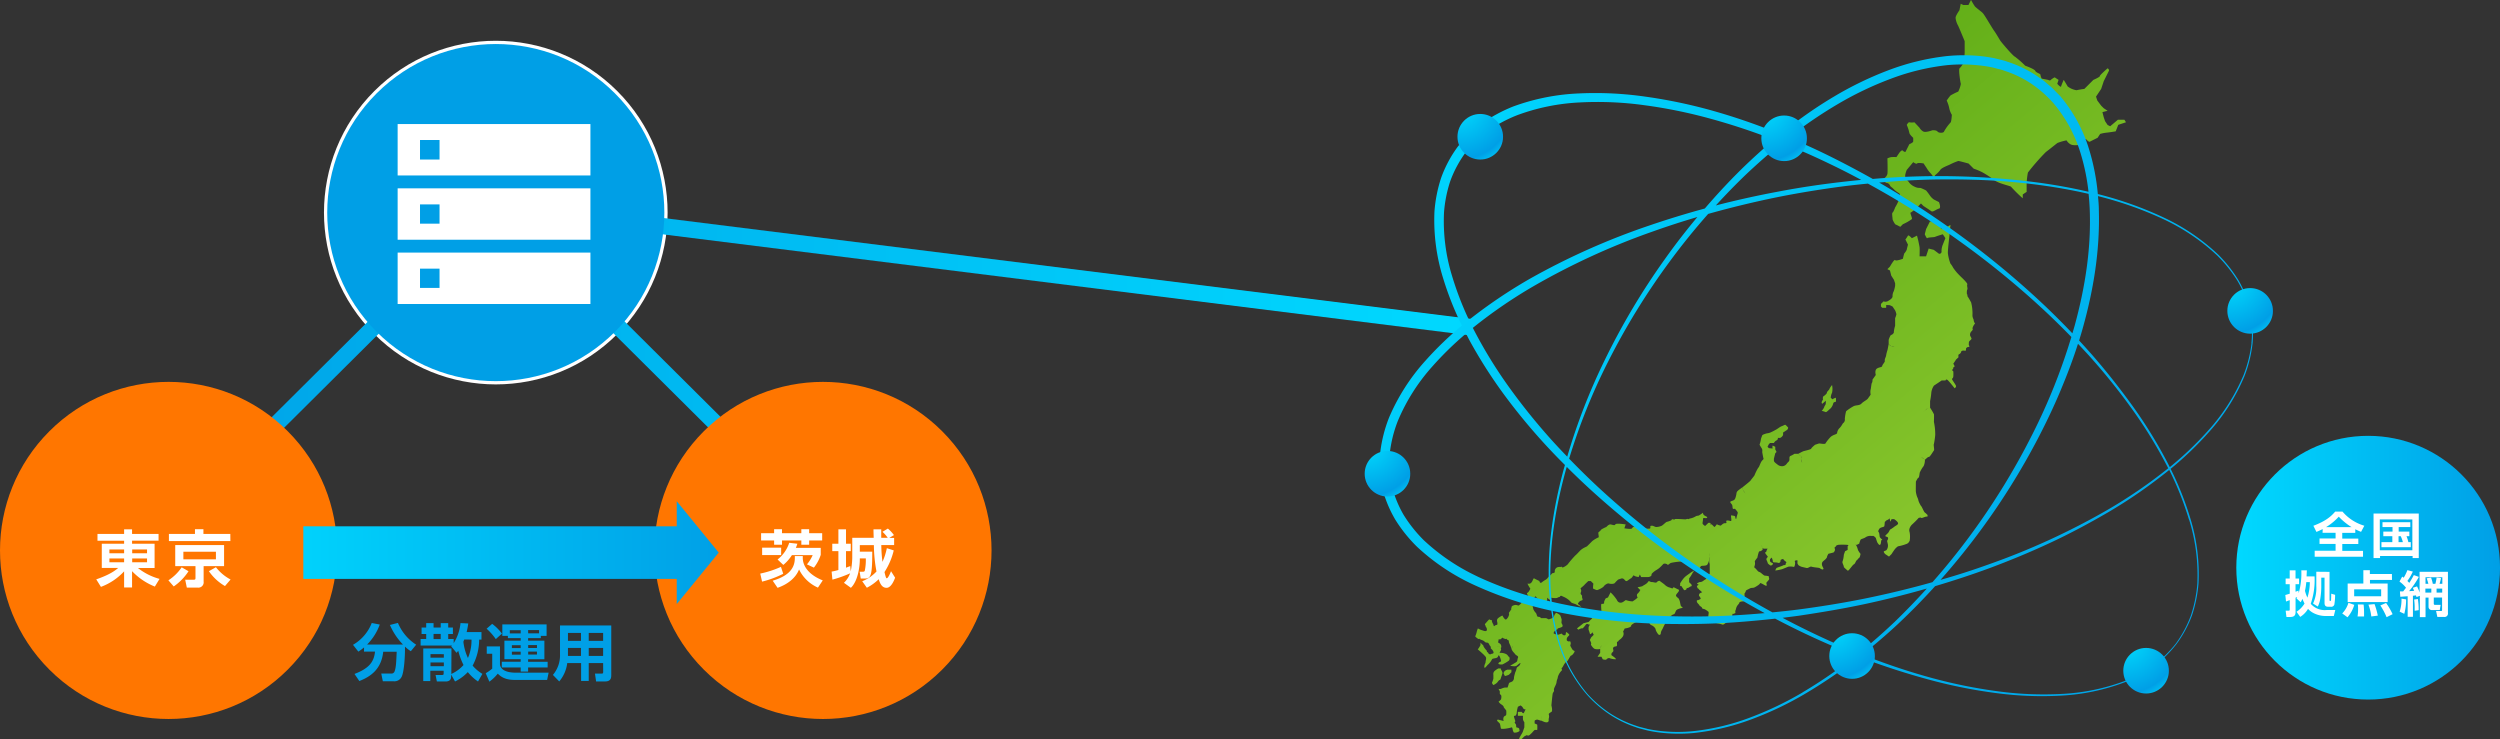 <svg xmlns="http://www.w3.org/2000/svg" xmlns:xlink="http://www.w3.org/1999/xlink" viewBox="0 0 767.84 227.08"><rect x="0" y="0" width="767.84" height="227.08" fill="#333333" stroke="none"/><defs><style>.cls-1{fill:#009fe6;}.cls-2,.cls-4{fill:#fff;}.cls-2{stroke:#fff;stroke-miterlimit:10;stroke-width:2px;}.cls-3{fill:url(#名称未設定グラデーション_50);}.cls-5{fill:#ff7600;}.cls-6{fill:url(#名称未設定グラデーション_50-2);}.cls-7{fill:url(#名称未設定グラデーション_50-3);}.cls-10,.cls-11,.cls-12,.cls-13,.cls-14,.cls-15,.cls-8,.cls-9{fill-rule:evenodd;}.cls-8{fill:url(#名称未設定グラデーション_61);}.cls-9{fill:url(#名称未設定グラデーション_61-2);}.cls-10{fill:url(#名称未設定グラデーション_61-3);}.cls-11{fill:url(#名称未設定グラデーション_61-4);}.cls-12{fill:url(#名称未設定グラデーション_61-5);}.cls-13{fill:url(#名称未設定グラデーション_61-6);}.cls-14{fill:url(#名称未設定グラデーション_61-7);}.cls-15{fill:url(#名称未設定グラデーション_61-8);}.cls-16{fill:url(#名称未設定グラデーション_50-5);}.cls-17{fill:url(#名称未設定グラデーション_50-6);}.cls-18{fill:url(#名称未設定グラデーション_55);}.cls-19{fill:url(#名称未設定グラデーション_55-2);}.cls-20{fill:url(#名称未設定グラデーション_55-3);}.cls-21{fill:url(#名称未設定グラデーション_55-4);}.cls-22{fill:url(#名称未設定グラデーション_55-5);}.cls-23{fill:url(#名称未設定グラデーション_55-6);}</style><linearGradient id="名称未設定グラデーション_50" x1="453.34" y1="115.88" x2="24.34" y2="115.88" gradientUnits="userSpaceOnUse"><stop offset="0" stop-color="#00d9ff"/><stop offset="1" stop-color="#009fe6"/></linearGradient><linearGradient id="名称未設定グラデーション_50-2" x1="73.86" y1="169.73" x2="223.92" y2="169.73" gradientTransform="translate(-18.38 321.07) rotate(-90)" xlink:href="#名称未設定グラデーション_50"/><linearGradient id="名称未設定グラデーション_50-3" x1="73.86" y1="169.73" x2="223.92" y2="169.73" xlink:href="#名称未設定グラデーション_50"/><linearGradient id="名称未設定グラデーション_61" x1="505.97" y1="-84.76" x2="763.96" y2="222.73" gradientUnits="userSpaceOnUse"><stop offset="0" stop-color="#3c9703"/><stop offset="1" stop-color="#b8e347"/></linearGradient><linearGradient id="名称未設定グラデーション_61-2" x1="418.58" y1="-11.43" x2="676.56" y2="296.05" xlink:href="#名称未設定グラデーション_61"/><linearGradient id="名称未設定グラデーション_61-3" x1="436.42" y1="-26.4" x2="694.41" y2="281.08" xlink:href="#名称未設定グラデーション_61"/><linearGradient id="名称未設定グラデーション_61-4" x1="383.97" y1="17.61" x2="641.95" y2="325.09" xlink:href="#名称未設定グラデーション_61"/><linearGradient id="名称未設定グラデーション_61-5" x1="368.34" y1="30.72" x2="626.33" y2="338.2" xlink:href="#名称未設定グラデーション_61"/><linearGradient id="名称未設定グラデーション_61-6" x1="341.55" y1="53.19" x2="599.54" y2="360.68" xlink:href="#名称未設定グラデーション_61"/><linearGradient id="名称未設定グラデーション_61-7" x1="337.39" y1="56.69" x2="595.38" y2="364.17" xlink:href="#名称未設定グラデーション_61"/><linearGradient id="名称未設定グラデーション_61-8" x1="334.77" y1="58.89" x2="592.75" y2="366.37" xlink:href="#名称未設定グラデーション_61"/><linearGradient id="名称未設定グラデーション_50-5" x1="426.16" y1="22.52" x2="690.15" y2="217.51" xlink:href="#名称未設定グラデーション_50"/><linearGradient id="名称未設定グラデーション_50-6" x1="686.85" y1="174.36" x2="767.84" y2="174.36" xlink:href="#名称未設定グラデーション_50"/><radialGradient id="名称未設定グラデーション_55" cx="447.97" cy="32.15" r="21.77" gradientUnits="userSpaceOnUse"><stop offset="0" stop-color="#00e0ff"/><stop offset="0.77" stop-color="#009fe6"/><stop offset="1" stop-color="#00defe"/></radialGradient><radialGradient id="名称未設定グラデーション_55-2" cx="419.47" cy="135.65" r="21.77" xlink:href="#名称未設定グラデーション_55"/><radialGradient id="名称未設定グラデーション_55-3" cx="562.17" cy="191.64" r="21.77" xlink:href="#名称未設定グラデーション_55"/><radialGradient id="名称未設定グラデーション_55-4" cx="652.47" cy="196.15" r="21.77" xlink:href="#名称未設定グラデーション_55"/><radialGradient id="名称未設定グラデーション_55-5" cx="684.43" cy="85.63" r="21.77" xlink:href="#名称未設定グラデーション_55"/><radialGradient id="名称未設定グラデーション_55-6" cx="541.3" cy="32.63" r="21.77" xlink:href="#名称未設定グラデーション_55"/></defs><g id="レイヤー_2" data-name="レイヤー 2"><g id="レイヤー_11" data-name="レイヤー 11"><path class="cls-1" d="M111.82,198.84a17.19,17.19,0,0,1-1.76,1.3l-1.64-2.09a13.36,13.36,0,0,0,5.76-6.71l2.46.48a16.75,16.75,0,0,1-3.88,6.13h11a19.9,19.9,0,0,1-4-6l2.46-.63a14.73,14.73,0,0,0,5.6,6.69l-1.64,2a10.47,10.47,0,0,1-1.8-1.42c.06,3-.28,7.73-1,9.23a2.47,2.47,0,0,1-2.54,1.42h-3.26l-.48-2.37h3a1,1,0,0,0,1.1-.7c.44-1.14.5-2.87.64-6h-4.14c-.56,5.42-3.94,7.68-7.34,9l-1.48-2.18c4.28-1.63,6-3.57,6.3-6.86h-3.38Z"/><path class="cls-1" d="M138.62,207a11.25,11.25,0,0,0,3.74-2.75,22.26,22.26,0,0,1-1.62-4.37,7.55,7.55,0,0,1-.52.63l-1.64-2a1.82,1.82,0,0,0,.22-.24h-9.62v-2h1.72v-1.54h-1.42v-2h1.42v-1.35h2.26v1.35h2.2v-1.35h2.3v1.35h1.44v2h-1.44v1.54h1.68v1.27a14,14,0,0,0,2.1-6.17l2.38.12a25.39,25.39,0,0,1-.5,2.64h4.56v2.31h-.72a16.89,16.89,0,0,1-2,8,12.07,12.07,0,0,0,3,2.53l-1.34,2.34a14.31,14.31,0,0,1-3.14-2.89,13.64,13.64,0,0,1-3.92,2.89l-1.2-2.13v.61c0,1.12-.72,1.52-1.7,1.52h-2.68l-.4-2h1.88c.38,0,.6,0,.6-.45V206h-4.1v3.18H130V199.17h8.66Zm-6.4-6.09V202h4.1v-1.08Zm0,2.56v1.14h4.1v-1.14Zm.94-8.76v1.58h2.2v-1.58Zm9.42,1.71c-.12.33-.18.48-.26.67a15.77,15.77,0,0,0,1.4,5,13.77,13.77,0,0,0,1.1-5.65Z"/><path class="cls-1" d="M149.5,198.54h4.06v5.32c0,1.52,1.44,2.75,4.94,2.75h10l-.46,2.23h-9.52c-2.38,0-4.06-.35-5.64-1.94a13,13,0,0,1-2.58,2.47l-1.12-2.6a13.56,13.56,0,0,0,2-1.41v-4.58H149.5Zm1.66-6.93a13.94,13.94,0,0,1,3,3l-1.88,1.68a18.3,18.3,0,0,0-2.82-3.19Zm4.82,3.68h-1.7v-3.51h13.6v3.51H166.1V196h-3.9v.78h5v5.7h-5v.78h6V205h-6v1.27h-2.28V205h-5.8v-1.75h5.8v-.78h-5v-5.7h5V196H156Zm3.94-.74v-1h-3.34v1Zm-2.7,3.61v.89h2.7v-.89Zm0,2v.91h2.7v-.91Zm5-5.64h3.34v-1H162.2Zm0,3.61v.89h2.7v-.89Zm0,2v.91h2.7v-.91Z"/><path class="cls-1" d="M185.24,203.65h-4.42v5.49h-2.34v-5.49h-4.26a10.74,10.74,0,0,1-2.46,5.64l-1.94-2A9.27,9.27,0,0,0,172,201v-8.89h15.74v15.12c0,.85,0,2.07-1.94,2.07h-2.72l-.34-2.41h1.92c.42,0,.6,0,.6-.55Zm-10.8-9.25v2.43h4V194.4Zm0,4.6v2.47h4V199Zm6.38-4.6v2.43h4.42V194.4Zm0,4.6v2.47h4.42V199Z"/><circle class="cls-2" cx="152.27" cy="65.3" r="51.77" transform="translate(-1.57 126.79) rotate(-45)"/><path class="cls-3" d="M452.15,98,153.59,60.69l-1.16-1.15L39.1,172.23H265.76L159.38,66.45,451.53,103ZM51.22,167.23,152.43,66.59,253.64,167.23Z"/><circle class="cls-1" cx="152.27" cy="65.3" r="51.77" transform="translate(-1.57 126.79) rotate(-45)"/><path class="cls-4" d="M122.13,38.1V53.89h59.21V38.1ZM135,49H129V43H135Z"/><path class="cls-4" d="M122.13,73.63h59.21V57.84H122.13ZM129,62.77H135v5.92H129Z"/><path class="cls-4" d="M122.13,93.37h59.21V77.58H122.13ZM129,82.51H135v5.92H129Z"/><circle class="cls-5" cx="51.77" cy="169.06" r="51.77" transform="translate(-104.38 86.12) rotate(-45)"/><circle class="cls-5" cx="252.77" cy="169.06" r="51.77" transform="translate(-45.51 228.25) rotate(-45)"/><rect class="cls-6" x="143.27" y="111.54" width="16.15" height="116.37" transform="translate(321.07 18.38) rotate(90)"/><polygon class="cls-7" points="207.85 169.73 207.85 185.53 214.3 177.63 220.75 169.73 214.3 161.83 207.85 153.93 207.85 169.73"/><polygon class="cls-7" points="96.68 169.73 96.68 185.53 90.23 177.63 83.79 169.73 90.23 161.83 96.68 153.93 96.68 169.73"/><path class="cls-4" d="M48.7,166.06H40.56V167h6.92v7.45H42.36A18.42,18.42,0,0,0,49,177.8l-1.44,2.36a19.85,19.85,0,0,1-7-4.73v5H38.12v-4.95A18.38,18.38,0,0,1,31,180.25l-1.44-2.31c4.38-1.51,5.92-2.82,6.74-3.5H31.26V167h6.86v-.93H29.94V164h8.18v-1.42h2.44V164H48.7Zm-15.1,3.86h4.52v-1.16H33.6Zm0,2.77h4.52v-1.16H33.6Zm7-3.93v1.16h4.56v-1.16Zm0,2.77v1.16h4.56v-1.16Z"/><path class="cls-4" d="M57.9,175.45a16.76,16.76,0,0,1-4.54,4.67l-1.64-1.88a14.44,14.44,0,0,0,4.08-4Zm12.86-9.26H51.88V164h8v-1.46h2.6V164h8.26Zm-1.94,1.22v6.46H62.54v4.77a1.62,1.62,0,0,1-1.76,1.84h-3.4l-.5-2.43h2.54c.38,0,.62,0,.62-.49v-3.69H53.82v-6.46Zm-12.5,2.05v2.34h10v-2.34ZM69.1,180a15.21,15.21,0,0,1-4.94-4.57l2.16-1.22a13.82,13.82,0,0,0,4.5,3.78Z"/><path class="cls-4" d="M240.56,176.23a31,31,0,0,1-6.5,2.41l-.56-2.47a30.86,30.86,0,0,0,6.36-2.07Zm-2.8-13.7h2.42v1.23h5.94v-1.23h2.4v1.23h4V166h-4v1.31h-2.4V166h-5.94v1.31h-2.42V166h-4v-2.23h4Zm-3.68,5.68h5.84v2.28h-5.84Zm17.14,12.27a11.68,11.68,0,0,1-5.8-5.58c-1,2.58-3.46,4.55-6.6,5.64l-1.5-2.19c4.1-1.21,6.8-3.25,6.8-6.91v-.65h2.44v.57c0,2.32,1.62,5.11,6.14,6.9ZM244.9,167a12.54,12.54,0,0,1-.46,1.26h7.64v2.16a12.67,12.67,0,0,1-2.1,3.92l-2.14-1a11.65,11.65,0,0,0,1.76-2.83h-6.38a12.69,12.69,0,0,1-2.64,3l-1.76-1.67a10.69,10.69,0,0,0,3.58-5.13Z"/><path class="cls-4" d="M259.2,179a7.59,7.59,0,0,0,1.9-2.91,36.92,36.92,0,0,1-5.44,1.94l-.24-2.47a20.19,20.19,0,0,0,2.08-.49v-5.8h-1.88V167h1.88v-4.42h2.34V167h1.46v2.28h-1.46v5.08c.78-.29.92-.35,1.3-.5l.14,1.64a22.59,22.59,0,0,0,.48-4.07v-6.25h6.58c-.06-1.92-.06-2.15-.06-2.6h2.38c0,1,0,1.5,0,2.6h2a10.77,10.77,0,0,0-1.62-1.84l1.66-1a11.63,11.63,0,0,1,1.86,2l-1.42.87h1.48v2.19h-3.94a43.51,43.51,0,0,0,.36,5.16,19.38,19.38,0,0,0,1.34-4.2l2.12.69a21.43,21.43,0,0,1-2.84,6.65c.44,1.9.56,1.9.7,1.9.46,0,1.18-1.83,1.3-2.17l1.26,2c-.26.7-1.18,3.11-2.62,3.11s-2-1.31-2.42-2.64a15,15,0,0,1-3.64,2.62l-1.42-2a12,12,0,0,0,4.38-3,45.55,45.55,0,0,1-.8-8.09h-4.32v2h3.82c0,2.28,0,5.93-.54,7.2-.32.76-.68,1.06-1.84,1.06h-1.16l-.32-2.1h1.06c.34,0,.44-.14.5-.29a15.91,15.91,0,0,0,.32-3.8h-1.84v.34c0,2.32-.62,6.67-2.74,8.7Z"/><path class="cls-8" d="M652.48,36.78h-2l-2.37,2-.79-.4-.79-1.18-.4-1.19-.4-1.58,1.59-.4-1.19-.79-.79-.79-1.19-1.58-.39-1.19,1.58-2.37.79-2.37,1.58-3.17c.21-.42-.39-.79-.39-.79s-2.43,2.09-2.38,2.38-2,1.18-2,1.18l-2.77,2.77a23.75,23.75,0,0,0-2.38.4,5.74,5.74,0,0,1-2.76-1.19c-.13-.28-1.19-2-1.19-2s-.68,1.52-.79,2-1.19-.79-1.19-.79l.4-1.19-1.19-.79a5.14,5.14,0,0,0-1.19.79c-.29.35-.79,0-.79,0l-2-.39a3.56,3.56,0,0,1-.4-1.19c0-.36-1.4-.64-1.58-1.19S622,20.17,622,20.17a26.86,26.86,0,0,0-3.16-2.77c-.67-.29-3.94-4.18-4.35-4.74s-1.2-2.05-2-3.17-3-5-3.56-5.53-2-1.57-2.37-2a18.71,18.71,0,0,1-1.19-2l-.79,1.58H603l-.79-.39-.4,2s-1.24,1.72-1.18,2.38a6.22,6.22,0,0,0,.79,2.37c.59,1.29,2,4.75,2,4.75v3.56a22.33,22.33,0,0,1-.39,3.16A7.44,7.44,0,0,1,601.85,21c-.38.28.26,4.45.4,4.75a9.13,9.13,0,0,1-.79,2.37,24.87,24.87,0,0,0-2.38,1.19,15.77,15.77,0,0,0-1.18,1.58,10.16,10.16,0,0,1,.79,2.37,6.49,6.49,0,0,0,.79,2s-.11,2.16-.4,2.37a14.27,14.27,0,0,0-2,2.77c-.15.5-1.6.5-2,0s-1.58-.39-1.58-.39-2,.77-2.77.39a3.15,3.15,0,0,1-1.19-1.18L588,37.57a5.16,5.16,0,0,1-1.58,0c-.25-.15-.79.79-.79.79a12.55,12.55,0,0,1,.79,2.38c0,.52,1.18,1.58,1.18,1.58a7.6,7.6,0,0,1,0,1.19c-.06.3-1.18.79-1.18.79l-1.19,2.37a1.06,1.06,0,0,1-.79-.4c-.36-.41-1.19.8-1.19.8l-.79,1.18a11.06,11.06,0,0,0-1.58,0,4.2,4.2,0,0,0-1.19.4s.13,4,0,4.74a2,2,0,0,1-.79,1.19s-.07,1.57.4,1.58a1.33,1.33,0,0,1,1.18.79c.29.56.34.32,1.19,1.19a7.86,7.86,0,0,0,1.58,1.19c.57.44.18,1.29,0,2a15.15,15.15,0,0,1-1.18,2.38s-.51,1.43-.79,1.58,0,1.59,0,2,.79,1.58.79,1.58l1.58.79.79-.79a15.38,15.38,0,0,0,2.77-1.58c.16-.36-.67-2-.4-2s2-1.58,2-1.58L590,62.49l.79.79s1.87,1.2,2.37,1.58,1.61-.62,2.37-.79,0-2,0-2l-1.58-.8a4.93,4.93,0,0,1-1.18-1.18,18.3,18.3,0,0,0-1.19-1.58s-1.66-.9-2-.79a3.31,3.31,0,0,1-1.58-.4,4.29,4.29,0,0,1-1.58-1.19c-.38-.6-.87-.88-1.19-1.58s.4-2.37.4-2.37l2-2.38s.93.72,1.19.4,2,0,2,0,.5.81.79,1.19A8.54,8.54,0,0,0,592.76,53a7.33,7.33,0,0,1,1.18,1.58l.4-.79a8.1,8.1,0,0,0,1.58-1.58c.29-.58,2.08-1.29,2.77-1.58a19.91,19.91,0,0,1,2.77-1.19c.34,0,3.16.79,3.16.79l1.58,1.58A17.2,17.2,0,0,1,609,53a29.65,29.65,0,0,1,3.46,2.28c1.32,1.11,5.24,1.86,5.23,2.11a45.29,45.29,0,0,0,3.57,3.52V59.72l1.19-.79V56.16a28.25,28.25,0,0,1,.39-3.16,67.55,67.55,0,0,1,5.54-6.33c.74-.52,3.12-2.47,3.56-2.77a16.23,16.23,0,0,1,2.77-.79,3.28,3.28,0,0,0,1.19,1.19c.91.59,3.44.15,4,0s.36.15,0-.79.79-.79.79-.79.81,1,1.19.79,2.37-1.19,2.37-1.19l.79-1.19a11.25,11.25,0,0,1,2-.39c1-.1,2.77-.4,2.77-.4l.79-2,2.37-.79Z"/><path class="cls-9" d="M606.2,98.48c.07-.33-.39-.86-.39-1.58a13.51,13.51,0,0,0-.4-4,21.8,21.8,0,0,0-1.18-2s.19-.6,0-.4-.2-1.38,0-1.58-.2-1.25,0-1.58-2-2.37-2-2.37l-.79-.8a14.55,14.55,0,0,1-1.59-2,5.81,5.81,0,0,0-.79-1.19,13.27,13.27,0,0,1-.79-3.16c-.08-.76.4-4.75.4-4.75l.39-4-2,1.19h-.8l-1.18-2L593.94,68h-1.18l-1.19,2.37-.4,1.58s.61,1.46.79,1.19,2.06-.23,2.38-.4,2.37-.79,2.37-.79l.79,1.19-.79,2a5.12,5.12,0,0,0-.4,2,.66.66,0,0,1-.79.79l-1.58-1.19-1.58-.4-.79,2.38h-2s.07-2.28,0-2.77-.39-2-.39-2l-.4-1.58-1.58.79s-1-1.1-1.19-.79a13.4,13.4,0,0,1-.79,1.19l.79,1.58s-.35,1.28-.39,1.58a5.38,5.38,0,0,1-.79,1.19l-.4,1.58s-2.13.79-2.37.39-1.59,2-1.59,2l-.79.79.79.4.4,1.58.83,1.3h0l.36,1.07v.79a13,13,0,0,1-.4,1.59,3,3,0,0,0-.39,1.58c.06.66-1.06,1.31-1.59,1.58a1.65,1.65,0,0,1-1.18,0l-.79.79v.79l.39.4h1.19a2.94,2.94,0,0,0,0-.79c-.07-.13,1.18,0,1.18,0l.8.39.79,1.19a4.93,4.93,0,0,1,.39,1.19,5,5,0,0,1-.39,1.18v2.37a8.9,8.9,0,0,0-.4,2c.13.13-.59.86-.79.79s-.79,1.32-.79,1.59v1.18l.39.4.4.29a4.69,4.69,0,0,1,1,0,4.08,4.08,0,0,1-1,0c-.44-.09-.79-.69-.79-.69s-.33,1.85-.4,2a9.87,9.87,0,0,0-.39,1.58c0,.27-.53,1.19-.4,1.58s-.72,1.12-.79,1.59-.79.32-1.58.79-.46,1.78-.4,2l-1,1.41s0,.84-.18,1-.33,2.11-.4,2a4,4,0,0,0,0,1.58c0,.14-.55.8-.79,1.18-.33.53-1.38.93-2,1.59s-1.58.46-2.37.79a15,15,0,0,0-2.37,1.58,12.87,12.87,0,0,0-.4,2.37,1.32,1.32,0,0,1-.39,1.19c-.33.2-.53.92-1.19,1.58a2.52,2.52,0,0,0-.79,1.58c-.07.4-1.19.46-2,1.19a12.1,12.1,0,0,0-1.58,2c-.27.32-1.78-.07-2,0l-1.19.39s-1.12.92-1.18,1.19-2,.66-2.38.79-1.58.79-1.58.79l.39.4.59.57a4.23,4.23,0,0,0,.21,1.8,1.54,1.54,0,0,1-.24-1.1s0-.78-.16-.88a4.34,4.34,0,0,1-.79-.79h-1.19A5.56,5.56,0,0,1,550,140c-.51.2-.37.6-.4,1.19s-.48.72-.79,1.18a1.78,1.78,0,0,1-1.19.8,2.2,2.2,0,0,1-1.58-.4c-.33-.3-1.13-.79-1.19-1.19a3,3,0,0,1,0-.79l.4-1.58.39-.4-.39-.79v-.79l-.79-.39s-.2.57,0,.79-1.19,0-1.19,0l-.4-.4.4-.79.39-.39h1.19a1.69,1.69,0,0,1,.79-.79.71.71,0,0,0,.4-.8,1.66,1.66,0,0,0,.79,0,1.94,1.94,0,0,0,.79-.79,2,2,0,0,0,0-.79s.78-.55,1.19-.79a.94.94,0,0,0,.39-.79s-.59-.64-.79-.79-.67.23-1.18.39-1.52,1-2,1.19a13.78,13.78,0,0,1-1.59.79c-.73.26-.71.1-1.58.4-.69.23-.83.41-.82.42l0,0c.08-.11-.37.91-.4,1.19a6.9,6.9,0,0,1-.39,1.58c-.13.19.71,1.19.79,1.58a2.25,2.25,0,0,1,0,.79s.29,1.72.4,2-.41.39-.8,1.19-.62,1.6-.79,1.58a15.37,15.37,0,0,0-1.18,2.37c-.12.26-1.05,1.34-1.19,1.59s-2.37,2-2.37,2v.79a10.55,10.55,0,0,0,.79,1.19,3.62,3.62,0,0,1-.79-1.19,2.35,2.35,0,0,1,0-.79s-1.2.83-1.58,1.19a1.21,1.21,0,0,0-.4.79,6.48,6.48,0,0,1-.4,1.58c-.26.55-.63.58-1.18.79s-.28.47,0,.8.33.42.39,1.18.69.22.79.4.8.87.8,1.18-.23.74-.4,1.59-.35-.1-.4-.4-.93-.3-1.18-.39.1,1.22,0,1.58-.43,0-1.19,0-.06.62-.39.79-.5-.17-1.19.39c-.29.24-.4.35-.44.39h0s-.09,0,0,0c-.2,0-1.06-.22-1.14-.39s-.58.72-.79.79-.85-1-1.19-.79a.45.45,0,0,0-.12.15,1.16,1.16,0,0,1,.12-.54s-.64-.17-.79,0-.6.58-.79.79-.49-.14-.79-.4,0-.86,0-1.58.76-.11,1.18-.39-.35-.47-.79-.79a.94.94,0,0,1-.39-.8s-.82.59-1.19.8-.61,0-1.19.39a5.12,5.12,0,0,1-1.64.59.44.44,0,0,0-.33.23v0c-.08-.19-.83-.11-.8,0s-3.57-.26-3.55,0-.62-.11-.8,0a1.52,1.52,0,0,0-.25.32h0a7.54,7.54,0,0,1-1.33.47c-.26,0-1.09.9-1.58,1.19a4.42,4.42,0,0,1-1.58.39c-.49.08-.94-.45-1.58-.39s-.19.54-.4.79-1.29.05-2,0-.79-.4-.79-.4h-2.37s-.14,0-.4.4-2.37,0-2.37,0a6.13,6.13,0,0,1,0,1.46,6.68,6.68,0,0,0,0-1.46l.4-1.19s-3-.49-3.17,0-1.06,0-1.58,0-1.19.79-1.19.79a9,9,0,0,0-1.58.8c0,.11-.55.63-.79.79s.17,1.5,0,1.58a8,8,0,0,0-.79.39,8.23,8.23,0,0,0-1.19.8c-.19.21-1.58,1.58-1.58,1.58l-.79.39a5.6,5.6,0,0,0-1.19.79c-.44.44-1.21,1.3-1.58,1.59a29,29,0,0,0-2.37,2.76,4.45,4.45,0,0,1-1.61,1h0c-.1-.25-.45-.38-.37-.24s-1.07-.16-1.58.39a1.31,1.31,0,0,0-.4,1.19c0,.31-.79.39-.79.39a6.14,6.14,0,0,1-.79.79c-.31.23-.74.91-1.19,1.19a6.6,6.6,0,0,0-1.18.79c-.66.55-.79-.39-.79-.39s-1.34-.61-1.59-.79-.35.56-.79,1.18a1,1,0,0,1-1.18.4c-.27,0,.79,1.58.79,1.58s-.45,1-.79,1.19-.34.27,0,.79a3,3,0,0,1,.39,1.18c.06.2.55.93.79.79s.06-.46,0-.79.51-.27.79-.39.17-.41.4-.4.3.52.79.79.34.33.79.79,1.28.14,1.58,0a.73.73,0,0,0,.4-.39v-.79s1,.87,1.19.79,0-.79,0-.79,1.64.27,2,0,.65-.11.79-.4.46-.23.8,0a6.78,6.78,0,0,1,2,1.19c.81.82.79.79.79.79l1.19.4a12.16,12.16,0,0,0,1.58.79c.24,0-.53-.55-.79-.79s.26-.58.4-.8.38-.23.79-.39-.11-.74,0-1.19-.63-.53-.4-1.18a1.19,1.19,0,0,0,0-1.09c0-.13-.07-.18-.11-.19l0,0s1.06-.86,1.22-1.07,1.19-1.18,1.19-1.18h.79l.79.79s-.25,1.54,0,1.58.85.45,1.18.39a5.91,5.91,0,0,0,1.59-.79h0a.9.9,0,0,0,.43-.39,2.77,2.77,0,0,1,1.18-.83.67.67,0,0,1,.4,0,2.87,2.87,0,0,0,1.59,0c.23-.12.59-.64.79-.79a3,3,0,0,0,.39-.4s1-.36,1.19-.39a1,1,0,0,1,.79.39c.3.32.45.55.79.4s.91-.68,1.19-.79.79-.94.79-.94l.7.35.88.19.4-.79.39.79s1,0,2,0,1.3-.62,1.19-.79.64-.8,1.18-1.19a9.8,9.8,0,0,0,1.19-.79,16.7,16.7,0,0,0,1.19-1.19c.36-.4,1.18,0,1.18,0,.35.5.71-.19,1.19-.39a19.84,19.84,0,0,1,2.77-.4h1.58a5.8,5.8,0,0,1,1.19,1.19c.37.59,1,.61,1.18.79a7.91,7.91,0,0,0,1.19.4c.27.12,1.08-.35,1.19-.79s.94-.24,1.58-.4.57-.44.79-.79a4.92,4.92,0,0,0,.39-2,6.13,6.13,0,0,1,0-1.05h0c0,.45,0,.82,0,1.05A2.8,2.8,0,0,1,525,172a2.66,2.66,0,0,0,.12,1.24s0,.79,0,1.19,0,1,0,1.58-.39.27-.79,1.19-.65.74-1.18,1.19a1.77,1.77,0,0,1-1.19.39l-.79.4s.46.47.62.38h0l-.63.42s.23.83.39.79.11.15.4.39,1,.82.79.8-.79.39-.79.39-.29.57,0,.79a1.55,1.55,0,0,1,.4.79,4.32,4.32,0,0,1-.8.4c-.28.08-.42-.12-.39.39s.8,1,.79,1.19.84.53.79.79.79.4.79.4a6.22,6.22,0,0,1,1.19.79c.23.28-.16,1.38,0,1.58s1.09.55,1.18.79.59.89.8.79.17.37.79.4a9.59,9.59,0,0,1,1.58.39c.17,0,.29,0,.79-.39s.82-.34,1.19-.79.61-.3.79-.79a12.52,12.52,0,0,0,.32-1.57c0,.18,0,.3.07.29a6.53,6.53,0,0,0,.79-.31s-.12-.64,0-.79.16-.67.4-1.18.76-.89.79-1.19.75-.42,1.19-.4.38-1,.39-1.18a6.75,6.75,0,0,0,0-1.19c0-.09.36-.47.4-.79s.56-.43,1.18-.79,1-.08,1.59-.4,1.51-.89,1.58-1.18.9.22,1.19.39.74.37.79.4a.94.94,0,0,0,0-.79c-.17-.23.58-.78.79-1.19s-.12-.49,0-.79-.9-.39-1.19-.4-.56-.27-1.19-.79-.68-.2-1.18-.79-.6-.69-.79-.79-.15-.59,0-.79a2.66,2.66,0,0,0,0-1.19c0-.23.79-1.18.79-1.18a16.23,16.23,0,0,1,.39-1.59c.12-.21.23-.47.4-.39s.79-.4.79-.4.11-.62,0-.79-.47-.69-.49-.72a4.39,4.39,0,0,1,.49.72c.21.46.4.4.4.4h1.18a2.46,2.46,0,0,0-.39.79c-.08.36-.27.3-.4.39s.63,1,.79,1.19-.34.53-.39.79.36.9.39,1.19.72.71.79.79a.68.68,0,0,0,.8-.4c.18-.43-.59-.37-.8-.79a.93.93,0,0,1,0-.79,2.28,2.28,0,0,0,.4-.39c.07-.14.4.76.4,1.18s.88.17,1.58.4.86-.61.79-.79.79-.4.79-.4a2.85,2.85,0,0,0,.79.79c.48.31,0,.32,0,.79s-.66.25-.79.4-1.72.61-2,.79a1.77,1.77,0,0,0-.39.79,19.13,19.13,0,0,0,2-.39c.51-.17,1.55-.62,2-.79a4.58,4.58,0,0,1,1.67.07h0c.27.1.56-1.31.32-1.66s.79-.39.79-.39a3.6,3.6,0,0,1,0,.79c0,.38.4.79.4.79a5.11,5.11,0,0,0,.79.4c.34.11,1,.24,1.58.39s1.13-.58,1.59-.39,2.15.31,2.37.39.87.65,1.19.4-.39-.77-.4-1.59.66-1,1.19-1.58.39-.79.39-.79l.4-.79,1.58-.4s.65-.55.4-1.18.4-.53.39-.79.79-.4.79-.4a23.57,23.57,0,0,1,2.38,0c1.12.07.39.4.39.4v1.18l-.79.4s-.37,1-.39,1.19a7.84,7.84,0,0,1-.4,2c-.2.21.5,1.47.4,1.59s1,1,1.18,1.18.8-.72,1.19-1.18.41-.56.79-.8.57-1.06.79-1.18.57-.68.79-.79.4-1.19.4-1.19a7.14,7.14,0,0,1-.79-1.19c-.4-1.58-.84-1.76-.84-1.76h0a1.2,1.2,0,0,0,.44.19l.79-.39a6.23,6.23,0,0,1,.4-1.19c.18-.28,1.2-.44,1.58-.79a2.68,2.68,0,0,1,1.58-.4,3.4,3.4,0,0,0,.79,0s.73.45.79.79a12,12,0,0,0,.4,1.19s.48.87.79.79.34-.79.4-1.18a.41.41,0,0,1,.39-.4,4.07,4.07,0,0,1-.79-.79c-.13-.27-.09-1.32-.39-1.58s.22-1,.39-1.19a3.59,3.59,0,0,1,1.19-.4l-.11-.15a.41.41,0,0,0,.11.07c.33.16.24-1.41.39-1.5a2.1,2.1,0,0,0,.4-.39s1-.36,1-.73l.22,1.12.4-.79h.79s1.06.66,1.19,1.19-.73.79-1.19,1.18a8.37,8.37,0,0,1-1.19.8c-.19.13-.46.92-.79,1.18s-.66.73-.79.79.79.4.79.4a.7.7,0,0,1,0,.79c-.26.46-.19.26,0,1.19a2.27,2.27,0,0,1-.39,2c-.27.2-.63.23-.79.4s.39.79.39.79l1.19.79.79-.79s.33-.53.79-1.19a4.34,4.34,0,0,1,1.19-1.18,13.94,13.94,0,0,0,2.77-.79c.72-.4.66-.86.79-.79a7.73,7.73,0,0,0,0-2.77,1.77,1.77,0,0,1,0-1.19,3,3,0,0,1,.79-1.19,26.08,26.08,0,0,0,2-2s.72-.2.79,0,1.18-.4,1.58-.4H592v-.39l-.46-.38.75.54a9.6,9.6,0,0,0-1.08-1c-.32-.19-1-2-1.18-2a9,9,0,0,1-.79-1.59,4.06,4.06,0,0,0-.4-1.18,7.19,7.19,0,0,1-.4-1.58c-.06-.2,0-3.17,0-3.17s.6-1.25.8-1.19.32-1.31.39-1.58a9.77,9.77,0,0,1,1.19-2,4.53,4.53,0,0,0,.39-2,9,9,0,0,1-1.18-.79,9,9,0,0,1,1.18.79c.07.13.86-.86,1.19-.79s1.38-1.78,1.58-2-.2-1.78,0-2a26.85,26.85,0,0,0,.4-2.77,19,19,0,0,0-.4-4c0-.13.07-2.11,0-2.37a22.52,22.52,0,0,0-1.18-2l-.77.25-.94.74-.67.59,1.45-1.27.93-.31v-2a21.93,21.93,0,0,0,.39-2.77,5,5,0,0,1,.79-2l1.19-.79,1.18-.79h1.19s.13-.66.79,0,2,2.38,2,2.38.59-.33.4-.8-1.19-1.78-1.19-2,.33-.27.39-.79a11.3,11.3,0,0,0,0-1.59l-.39-.39s.59-.73.39-.79.47-.2.4-.4-.4-.79-.4-.79a13.77,13.77,0,0,0,.8-1.19c-.07,0,.79-.72.79-.79a2.87,2.87,0,0,1,0-.79s.72-.33.79-.79.72-.53,1.18-.4.27-.66.4-.79a1,1,0,0,1,.79-.39c.46,0-.07-.53,0-.79s-.13-.79.4-1.19.46-.66.39-.79a3.87,3.87,0,0,1-.39-.79,1.5,1.5,0,0,1,.39-1.19c.33-.33.53-.59.4-.79s.13-.79.39-1.19a1.75,1.75,0,0,1,.35-.43A2.76,2.76,0,0,1,606.2,98.48Z"/><path class="cls-10" d="M559.53,123.8c.2.39.4,0,.4,0s.76-.59.78-.77,0,0,0,0,0,0,0,0a2.33,2.33,0,0,1,0,1.16c-.2.46-.33.4-.4.79a3.86,3.86,0,0,1-.79,1.19s.92.26,1.19.39,1-.72,1.58-1.18a3.57,3.57,0,0,0,.79-1.58c.13-.33.79-.4.79-.4a6.65,6.65,0,0,0,0-1.19c-.06-.19-1.18.53-1.18.4s-.33-.4-.4-.4a3.71,3.71,0,0,1,.4-1.58,5.61,5.61,0,0,0,0-2.37,5.32,5.32,0,0,0-.8,1.19c-.06.32-.79.79-.79,1.18s-1.18,1.19-1.18,1.19-.13.79,0,.79S559.33,123.4,559.53,123.8Z"/><path class="cls-11" d="M518,176.79a5.79,5.79,0,0,0-1.18,1.19,11.77,11.77,0,0,0-.79,1.19V180h.39s.57.9.79,1.18.91-.2.79-.39.42-.12.8-.4a2.54,2.54,0,0,1,.79-.39s0-.61-.4-.79a.78.78,0,0,1-.39-.79v-.79a8.58,8.58,0,0,0,.79-1.19,7.27,7.27,0,0,1,.79-1.19l-.79.4Z"/><path class="cls-12" d="M516.41,186.29c-.19,0-.33-.92-.39-1.19a3.71,3.71,0,0,0-.4-1.19c-.23-.32-.45-.34-.79-.79s.65-1.13.79-1.58,0-.4,0-.4l-1.58-.79-.4.4a11.7,11.7,0,0,0-1.18-.4,3.64,3.64,0,0,1-1.19-.79c-.15-.16-1.58-1.18-1.58-1.18a1.12,1.12,0,0,0-.79.39c-.34.4-.87,0-1.58,0s-.79-.62-1.19,0-1.4,1-1.58,1.19-1.58.39-1.58.39.63.81.79.79-.31.77-.79,1.19,0,1.19,0,1.19l.76.38,0,0v0l-.73-.37a9.33,9.33,0,0,1-1.59,1.18,7,7,0,0,1-2-.39c-.21-.08-.85.76-1.59.79a1.19,1.19,0,0,1-1.18-.79,12.5,12.5,0,0,0-1.59-2c-.34-.33-.39-.39-.39-.39l-.79,1.58s-.8.27-.79.39-.46.71-.4,1.19-.51.34-.79.4,0,2.27,0,2.76-.77.49-1.19.79a2.13,2.13,0,0,1-1.18.4c-.32,0-.88,1-.79.79s-.79.79-.79.79l-1.59.4-2,1.58.39.4s1-.52,1.19-.4.87-.8,1.18-1.19.8,0,.8,0h.39l-.39.79v.8a11.32,11.32,0,0,1,.39,1.18c.15.58.79-.39.79-.39l.4.79-.79.79-.4.79s.53,1,.4,1.19a.34.34,0,0,0,0,.39s.58,1,1.18,1.19a3.74,3.74,0,0,0,1.59,0s.24-.74.34-1.21a4.67,4.67,0,0,1-.09.53c-.09.3-.25.68-.25.68v1.18l-.8,1.19h1.19l.4.79s1,.31,1.18,0,.79-.39.79-.39a5.64,5.64,0,0,0,2,.39c.39-.08-.91-1-1.19-1.18s0-.8,0-.8a1.6,1.6,0,0,0,.4-.39c.12-.2.1-.4,0-.79s.18-.74.79-.79.37-.62.4-1.19.19,0,.39-.4.78-.61,1.19-1.18a1.59,1.59,0,0,0,.39-1.58,2,2,0,0,0-.1-.37s.06,0,.1,0a8.31,8.31,0,0,0,.4-.79,5.62,5.62,0,0,0,1.58-.4c.16-.19.45-.17.4-.39s.27-.46.79-.79,1.14-.5,1.19-.4,1.18-.39,1.18-.39a3.36,3.36,0,0,0,1.58.39c.79-.05,1,.58,1.19.79s.59.17,1.19.79.22.65.79,1.59.79.79.79.79.45-.15.39-.4a2.48,2.48,0,0,1,.4-1.18c.19-.31.56-1.2.79-1.59s.84-1.18.84-1.19c.2-.08.53-1.06.74-1.18s.75-.7,1.19-.79.46-.66.79-1.19,2-.79,2-.79S516.6,186.27,516.41,186.29Z"/><path class="cls-13" d="M483.19,199.73c-.26-.14-.49-.68-.79-1.18s.14-.47,0-1.19-.31-.19-.79-.4-.42-.31-.4-.79.81-1,.79-1.18-.43-.52-.79-.79-.24.57-.39.79-.6.15-.79,0a4.49,4.49,0,0,1-.4-.4l-1.19.4a7.29,7.29,0,0,1-1.18-.4c-.33-.17.47-1.18.79-1.18s.39-.4.39-.4a6.49,6.49,0,0,0,1.19-.4c.62-.27.13-.92,0-1.18s.06-.87,0-1.19a11,11,0,0,0-.4-1.19c-.07-.22-.89-.67-1.18-.79s-.77.87-.79,1.19-1.59.79-1.59.79l-.79-.39H473.3a.87.87,0,0,0-.79-.4c-.56,0-.41-.7-.79-1.19a4,4,0,0,1-.79-1.18,11.57,11.57,0,0,0-.4-1.58c-.13-.18-.24-.36-.39,0s-.9-.13-1.19-.4a1.67,1.67,0,0,0-1.58,0,7.32,7.32,0,0,1-.79.79c-.33.3-.65-.3-1.58,0s-.65.53-.79.79,0,.4,0,.4l-.8,1.18a1,1,0,0,1,0,.79,2.48,2.48,0,0,1-.79,1.19c-.45.29-1.18-1.19-1.18-1.19s-1.45.68-1.59,1.19a1.26,1.26,0,0,0,0,.79s.14.58,0,.79a.14.14,0,0,0,0,.15l-.07-.06a1.16,1.16,0,0,0-.73.31c-.32.31-.27-.16-.39-.4s-.56-1-.4-1.18-.76-.23-.79-.4-.65.62-1.19,1.19.17.71,0,.79.47.59.4,1.19-.53.38-.79.39l-1.19-.39-.79-.4a7.54,7.54,0,0,0-.39,1.19,5.66,5.66,0,0,1-.4,1.18c-.09.17.54.59.79.79s.4,0,.4,0a3.16,3.16,0,0,0,.79.4,3.47,3.47,0,0,1,.79.39.89.89,0,0,0,.79.4c.61,0,.79.79.79.79s.56.53.4.79.46.41.79,1.19-.56.58-.79.79-.75-.14-.79-.4-.56-.19-.4-.39-.31-.48-.79-1.19-.19-.64-.4-.79-.79-.79-.79-.79v.79s-.58,1.13-.79,1.19.88.84,1.19,1.18a9.49,9.49,0,0,1,1.18,1.19c.37.56,0,1.1,0,1.58s-.43.8-.39,1.59,1-.79,1.19-.8a6,6,0,0,0,1.18-1.58c.09-.23.44-.22,1.19-.39s.6-.65.79-.79.4.39.4.39a6,6,0,0,1,.39,1.19c.08.46-.53.29-.79.79s1.19.39,1.19.39a12.81,12.81,0,0,0,2-1.18c.34-.37.27-1.07,0-1.19s-.26-.48-.79-.79a3.79,3.79,0,0,0-2-.4c-.25.12.54-.94.39-1.18a.32.32,0,0,1,0-.4,6.42,6.42,0,0,0-.79-.39,1.47,1.47,0,0,0-.4,0h.1a1.52,1.52,0,0,1,1.09.43,1.08,1.08,0,0,0,0-.79c-.15-.52-.53-.6-.79-.79s0-.26,0-.79.34,0,.79-.4.4-.38.4-.39a1.62,1.62,0,0,0,.6.33c.29.06.24.19.48.09a.57.57,0,0,0,.13-.08l0,0,.4.4s.5.15.39.39.4,1.19.4,1.19.29.76.39,1.08a3,3,0,0,1,.52-.89c-.36.65-.49.83-.51.92v0s0,0,0,0a.08.08,0,0,0,0,.07,3.22,3.22,0,0,0,.79,1.18c.4.49.42.58.79.8s.57.38.39.79-.08.91-.39,1.18-2,1.19-2,1.19,1.53.39,2,0,1.25-1,1.18-.79a1.53,1.53,0,0,1-.39.79c-.27.29-.79.47-.79.79a4.4,4.4,0,0,1-.4,1.19A15.77,15.77,0,0,0,465,208a1.54,1.54,0,0,1-.4,1.19c-.47.42-1.07.32-1.19.79a11.87,11.87,0,0,1-.39,1.18,6.58,6.58,0,0,1-.79,0,4.74,4.74,0,0,0-1.19.4,1.34,1.34,0,0,1-.79,0l.4.79v.79s.24.23.39.4.08.89,0,1.18-.79.79-.79.79a3.75,3.75,0,0,0,.79.8c.3.15.83.6.79.79s.79,1,.79,1.18a5.73,5.73,0,0,1,0,1.19c-.07.46-.52.29-.79.79a1.69,1.69,0,0,0,0,1.19l-1.58-.4c-.57-.14-.4.4-.4.4a9.57,9.57,0,0,1,.8.79c.14.24.27,1.49.39,1.58a4.71,4.71,0,0,0,1.19,0,11.66,11.66,0,0,0,2-.4c.3-.17.39.8.39.8s.2.66.4.79a2.46,2.46,0,0,0,1.58-.4c.27-.26-.05-.64,0-.79s-.5-.37-.79-.4.06-.72-.4-1.18.09-.6,0-.79-.21-.63-.39-1.19.39-.39.39-.39.46-.56.4-.8a11.81,11.81,0,0,1,.39-2l.79-.4a1.65,1.65,0,0,1,.79.79.72.72,0,0,0,.8.4l-.4.79s-.13.48-.4.39a.74.74,0,0,1-.39-.39h-1.19v1.19h1.58a4.27,4.27,0,0,0,0,1.18,2,2,0,0,0,.4.79v1.58s-.35,1-.4,1.19a5.27,5.27,0,0,1-.39.79h0v0s-.95,1.5-.79,1.58a1.69,1.69,0,0,0,.79,0l.79-.79.79-.39s.29.35.79,0a8.91,8.91,0,0,0,1.19-1.19c.49-.49.41-.41.79-.39a2.63,2.63,0,0,0,.4,0,9.25,9.25,0,0,0,0-1.59c-.07-.15-.8-.39-.8-.39s0-.6,0-.79.55-.41.8-.4,1.32.46,1.26.3a5.62,5.62,0,0,1-.08-1.41v.32a5.55,5.55,0,0,0,.08,1.09s1.35.75,1.9.49.27-.65.39-1.18a1.94,1.94,0,0,0,0-1.19c-.1-.22.33-.53.8-.79s0-2,0-2,.28-3,.39-3.56.5-.59.4-1.19.7-1.51.79-2.37.36-1,.39-1.58a4.63,4.63,0,0,1,1.19-2c.24-.13-.17-.84,0-.79s.66-1,.79-1.19.55-.74.79-.79.88-1.38,1.12-1.67c0,0,0-.06,0-.05l.46-.25c.25-.15.88-1,.8-1.19S483.45,199.88,483.19,199.73Z"/><path class="cls-14" d="M463.41,207.25c.19-.15.8-.79.8-.79v-.79H463a2.06,2.06,0,0,0-.79.39,1.09,1.09,0,0,0-.4.79l.4.79A6.12,6.12,0,0,0,463.41,207.25Z"/><path class="cls-15" d="M460.65,208.83c.2,0,.39-.79.39-.79s.3-.79.4-1.19-.25-.88-.4-1.18-.22-.53-.39-.4a.4.4,0,0,1-.4,0,7.42,7.42,0,0,0-1.19.79,1.29,1.29,0,0,0-.39,1.19v1.18a7.16,7.16,0,0,1-.4,1.19c-.14.2.4.79.4.79a3.77,3.77,0,0,0,1.18-.79C460.17,209.21,460.44,208.83,460.65,208.83Z"/><path class="cls-16" d="M691.25,95.45a35.11,35.11,0,0,0-3.71-9.35,42.9,42.9,0,0,0-6.24-7.9,63.76,63.76,0,0,0-16.59-11.32,111.3,111.3,0,0,0-20.39-7.28,67.42,67.42,0,0,0-2.61-13.49,46.06,46.06,0,0,0-9-16.65L631,27.73c-.28-.29-.56-.59-.85-.86l-.93-.78c-.62-.52-1.21-1.07-1.86-1.54l-2-1.39A36.46,36.46,0,0,0,616.68,19c-.38-.12-.76-.27-1.14-.38l-1.17-.29c-.78-.18-1.55-.41-2.33-.55a44.4,44.4,0,0,0-4.73-.64,52.08,52.08,0,0,0-9.43.09,73.85,73.85,0,0,0-18,4.39,105.28,105.28,0,0,0-16.52,8,129.45,129.45,0,0,0-15,10.39c-.5.39-1,.8-1.47,1.2l-2.55-1a189.67,189.67,0,0,0-19.11-6.42,156.08,156.08,0,0,0-19.81-4.1,107.93,107.93,0,0,0-20.35-1,66.6,66.6,0,0,0-20.27,4,46.57,46.57,0,0,0-9.35,5,39.52,39.52,0,0,0-7.76,7.42,37.43,37.43,0,0,0-5.06,9.5A43.37,43.37,0,0,0,440.57,65a60.14,60.14,0,0,0,2.7,20.57A96.3,96.3,0,0,0,449,100a103.1,103.1,0,0,0-11.22,10.81,62.47,62.47,0,0,0-11.21,17.59,43.06,43.06,0,0,0-2.63,10.39,36.55,36.55,0,0,0,.54,10.84,36.92,36.92,0,0,0,4.08,10,44.89,44.89,0,0,0,6.7,8.34,66.09,66.09,0,0,0,17.3,11.6,116.75,116.75,0,0,0,23.91,8,65.07,65.07,0,0,0,2.28,10.13,43.58,43.58,0,0,0,8.67,15.67,36.42,36.42,0,0,0,6.77,5.93,33.75,33.75,0,0,0,8.09,4c.36.12.71.26,1.07.36l1.09.29c.73.18,1.46.4,2.2.54a41.84,41.84,0,0,0,4.47.65,50.32,50.32,0,0,0,9,0,71.78,71.78,0,0,0,17.53-4.1,102.74,102.74,0,0,0,16.3-7.68A151.79,151.79,0,0,0,571,201.74,218.1,218.1,0,0,0,593.42,209,155.53,155.53,0,0,0,613,212.86a105.72,105.72,0,0,0,20,.79,64.33,64.33,0,0,0,19.53-4.08,43.89,43.89,0,0,0,8.79-4.75,36.89,36.89,0,0,0,7.16-7,35.57,35.57,0,0,0,4.76-8.78,41,41,0,0,0,2-9.8,57.82,57.82,0,0,0-2.43-19.78A97.43,97.43,0,0,0,666.68,144a103,103,0,0,0,12.12-11.69,60.27,60.27,0,0,0,10.65-17,41,41,0,0,0,2.39-9.78A34.11,34.11,0,0,0,691.25,95.45ZM564.65,31.86a102.85,102.85,0,0,1,16.14-7.69A70.68,70.68,0,0,1,598.14,20a49.22,49.22,0,0,1,8.92,0,41,41,0,0,1,4.41.62c.73.13,1.44.35,2.16.53l1.08.27c.36.1.71.24,1.06.36a33.08,33.08,0,0,1,8,3.85,36.43,36.43,0,0,1,6.7,5.82A43,43,0,0,1,639,47a64.14,64.14,0,0,1,2.45,11.9c-5.06-1.19-10.19-2.1-15.33-2.81a236.22,236.22,0,0,0-50.92-1.13Q569,51.48,562.7,48.33q-6.54-3.27-13.3-6.09A139.73,139.73,0,0,1,564.65,31.86Zm77.19,32.71c.45,12-1.48,23.89-4.62,35.4-.23.81-.47,1.61-.71,2.42q-4.05-4.26-8.3-8.32a266,266,0,0,0-31.05-25.25q-9.74-6.81-20-12.75c2.94-.26,5.87-.47,8.82-.64,6.67-.36,13.37-.42,20-.23a193.86,193.86,0,0,1,20,1.57c5.19.69,10.38,1.59,15.5,2.77C641.65,61.21,641.78,62.89,641.84,64.57Zm-17.6,68.78a214.78,214.78,0,0,1-18.71,30.56q-5.65,7.71-12,14.9-10.65,3-21.53,5.18c-6.56,1.3-13.17,2.36-19.8,3.23-2.6.33-5.21.61-7.82.86q-11.55-6.33-22.45-13.77a264.51,264.51,0,0,1-31.16-24.76q-4.53-4.23-8.83-8.68a183.4,183.4,0,0,1,11.95-29.75,214.27,214.27,0,0,1,18.75-30.54q5.65-7.71,12-14.88,10.67-3,21.53-5.2c6.55-1.31,13.16-2.37,19.79-3.25,2.58-.33,5.16-.61,7.74-.86q11.59,6.33,22.54,13.78a264.42,264.42,0,0,1,31.18,24.75c3,2.78,5.92,5.65,8.77,8.58A182.65,182.65,0,0,1,624.24,133.35Zm14-27.75q1.63,1.73,3.22,3.46A193.2,193.2,0,0,1,654,124.5a142,142,0,0,1,11.94,19.32,151.12,151.12,0,0,1-18.84,12.89,217.94,217.94,0,0,1-36.43,16.68Q603.43,176,596,178.1q5.67-6.39,10.82-13.22a216,216,0,0,0,19.3-30.58c2.78-5.36,5.36-10.84,7.62-16.46C635.39,113.82,636.9,109.74,638.22,105.6ZM591.8,180.76Q587.08,186,582,190.92c-3.57,3.39-7.27,6.65-11.11,9.73q-7.35-2.94-14.49-6.39-4.5-2.16-8.91-4.51c1.66-.2,3.32-.41,5-.64,6.67-1,13.3-2.1,19.88-3.5S585.37,182.6,591.8,180.76Zm-115.58-.84c-.44-12,1.51-23.91,4.67-35.42.1-.37.21-.73.32-1.1q4,4,8.11,7.72A265.31,265.31,0,0,0,521,175.68c6.81,4.51,13.82,8.74,21,12.63q-4.87.44-9.76.71-10,.53-20,.21a196.28,196.28,0,0,1-20-1.58c-5.25-.71-10.48-1.63-15.64-2.83C476.4,183.19,476.28,181.56,476.22,179.92Zm5.13-39.66c-1.54-1.6-3.07-3.22-4.57-4.87a191.46,191.46,0,0,1-12.55-15.45,142.32,142.32,0,0,1-11.87-19.24,149.91,149.91,0,0,1,18.75-12.86,217,217,0,0,1,36.41-16.7q6.84-2.44,13.81-4.49c-3.5,4.19-6.85,8.51-10,12.95a215.15,215.15,0,0,0-18.46,31A188,188,0,0,0,481.35,140.26ZM527,63.1q4.47-4.91,9.26-9.51c3.57-3.37,7.26-6.62,11.09-9.7q7.35,2.93,14.47,6.37,5,2.39,9.83,5c-8.64.82-17.24,2-25.76,3.64Q536.34,60.69,527,63.1ZM446,84.82a57.27,57.27,0,0,1-2.49-19.58,40.38,40.38,0,0,1,1.94-9.67,35,35,0,0,1,4.65-8.67,36.42,36.42,0,0,1,7.09-6.83,43.14,43.14,0,0,1,8.71-4.66,63.88,63.88,0,0,1,19.36-3.95,104.56,104.56,0,0,1,19.84.86,152.52,152.52,0,0,1,19.49,3.93,199,199,0,0,1,18.93,6.15l1.32.51q-5.2,4.38-10.06,9.13c-3.89,3.84-7.61,7.84-11.17,12q-8.46,2.3-16.77,5.13a215.52,215.52,0,0,0-37,16.47,154.3,154.3,0,0,0-18.67,12.61A96.5,96.5,0,0,1,446,84.82Zm7.77,92.23a63.54,63.54,0,0,1-16.48-11.14,42.51,42.51,0,0,1-6.19-7.78,34.23,34.23,0,0,1-3.69-9.19,33.11,33.11,0,0,1-.54-9.88,39.59,39.59,0,0,1,2.4-9.64,59.64,59.64,0,0,1,10.61-16.82,100.39,100.39,0,0,1,10.38-10.14c.33.65.67,1.29,1,1.94a147.79,147.79,0,0,0,10.89,17.07,186.33,186.33,0,0,0,18.5,21.35c-.14.5-.29,1-.43,1.49-3.11,11.58-5,23.6-4.48,35.63q.11,2.38.36,4.77A112.8,112.8,0,0,1,453.73,177.05Zm99.84,35.64a102.78,102.78,0,0,1-16.16,7.72A70.77,70.77,0,0,1,520,224.57a48.44,48.44,0,0,1-8.93.05,41.4,41.4,0,0,1-4.43-.62c-.73-.13-1.45-.35-2.17-.52l-1.08-.28c-.36-.1-.71-.24-1.06-.35a33.23,33.23,0,0,1-8-3.87,36.4,36.4,0,0,1-6.74-5.84,43.23,43.23,0,0,1-8.5-15.59,63.16,63.16,0,0,1-2.19-9.9c5,1.09,10,1.92,15,2.57a180.63,180.63,0,0,0,20.24,1.41c6.76.11,13.51,0,20.24-.46,4.29-.29,8.57-.69,12.84-1.16A244.26,244.26,0,0,0,570,201.35,142.29,142.29,0,0,1,553.57,212.69Zm118.76-53.05a57.42,57.42,0,0,1,2.51,19.61A40.6,40.6,0,0,1,672.9,189a35.22,35.22,0,0,1-4.67,8.72,37.33,37.33,0,0,1-7.12,6.86,44.43,44.43,0,0,1-8.74,4.66A64,64,0,0,1,633,213.14a104.6,104.6,0,0,1-19.85-.88,154.28,154.28,0,0,1-19.51-3.95c-6.41-1.73-12.72-3.81-18.93-6.17l-2.77-1.08q5.63-4.42,10.88-9.3,6-5.62,11.52-11.73c5.65-1.68,11.24-3.51,16.76-5.55,6.3-2.35,12.51-4.92,18.59-7.76s12-6,17.81-9.39a151.48,151.48,0,0,0,18.75-13A97.44,97.44,0,0,1,672.33,159.64Zm19.16-54.19a40.44,40.44,0,0,1-2.42,9.67A60,60,0,0,1,678.42,132a101.7,101.7,0,0,1-12,11.47,143.13,143.13,0,0,0-11.83-19.34c-3.92-5.4-8.06-10.63-12.47-15.64-1.17-1.31-2.35-2.62-3.55-3.91.4-1.29.79-2.58,1.15-3.89C643,89,645,76.8,644.63,64.47c0-1.41-.13-2.82-.26-4.23a111,111,0,0,1,20.12,7.09A63.38,63.38,0,0,1,681,78.49a42.48,42.48,0,0,1,6.22,7.79A34.7,34.7,0,0,1,691,95.51,33.84,33.84,0,0,1,691.49,105.45Z"/><circle class="cls-17" cx="727.35" cy="174.36" r="40.5"/><path class="cls-4" d="M713.39,162.49c-.87.44-1.41.67-1.93.88l-.94-1.89c4.05-1.51,5.63-3.1,6.69-4.34h2.26a14,14,0,0,0,6.7,4.33l-1,1.88a18.47,18.47,0,0,1-1.78-.8v1.12h-4v1.75h4.93v1.67H719.4v2.1h6.37V171H710.92v-1.84h6.42v-2.1h-4.93v-1.67h4.93v-1.75h-4Zm8.88-.58a19.44,19.44,0,0,1-3.95-3.22,17.16,17.16,0,0,1-3.93,3.22Z"/><path class="cls-4" d="M729,157.73h13.89v13.68H741v-.65h-10v.65H729Zm1.92,1.79V169h10v-9.46Zm8.2,5.17a9.05,9.05,0,0,1,.57,1.81h.74v1.57h-9V166.5h3.34v-1.81H732v-1.41h2.83v-1.4h-3.08v-1.5h8.54v1.5h-3.57v1.4H740v1.41Zm-2.44,0v1.81H738a9.1,9.1,0,0,0-.65-1.81Z"/><path class="cls-4" d="M705.34,187.9a7.91,7.91,0,0,0,2.46-2.53,14.22,14.22,0,0,1-.64-1.45,7.5,7.5,0,0,1-.54,1.05l-1.28-1.17c.11-.21.13-.24.22-.44a3.79,3.79,0,0,1-.51.21V188c0,.74-.21,1.5-1.6,1.5h-1.2l-.24-1.94h.89c.29,0,.36-.08.36-.33v-2.91l-1.14.43-.22-2,1.36-.4v-2.93H702v-1.73h1.25v-2.53h1.79v2.53h1.09v1.73h-1.09v2.32l.9-.34.08.77a22.47,22.47,0,0,0,.8-7h1.69c0,.25-.06,1.39-.08,1.86h2.45a22.24,22.24,0,0,1-1.17,8.42,5.7,5.7,0,0,0,4.85,1.91h2.69l-.45,1.83h-2.06a8.22,8.22,0,0,1-3.81-.72,6,6,0,0,1-2.05-1.46,7.24,7.24,0,0,1-2.4,2.46Zm3-9.1a19.77,19.77,0,0,1-.4,2.66,13.09,13.09,0,0,0,.74,2.1,15.31,15.31,0,0,0,.75-4.76Zm7.14-3.16v8.62c0,.13,0,.3.18.3s.27,0,.29-.27.06-1.28.05-1.95l1.2.35a18.66,18.66,0,0,1-.24,3,1,1,0,0,1-1.09.67h-.77c-1,0-1.15-.56-1.15-1.23v-7.71h-1v2.86a23.7,23.7,0,0,1-.27,3.37,8.27,8.27,0,0,1-.8,2.65l-1.46-.93a11.37,11.37,0,0,0,1-5.36v-4.41Z"/><path class="cls-4" d="M723.08,185.78a10.09,10.09,0,0,1-2.08,3.81l-1.62-1.18a8,8,0,0,0,1.91-3.27Zm11.59-7.66H727.9v1.11h5.43v5.68H721.05v-5.68h4.82v-4.11h2v1.17h6.77ZM723.05,181v2.13h8.29V181Zm2.9,4.67a22.82,22.82,0,0,1,.14,2.75c0,.36,0,.62,0,.91l-2,0a14.45,14.45,0,0,0,.16-2.28,9.13,9.13,0,0,0-.08-1.41Zm3.36-.13a24.57,24.57,0,0,1,1,3.54l-2,.26a15,15,0,0,0-.88-3.63Zm3.54-.35a20.29,20.29,0,0,1,2,3.45l-1.84.92a21.58,21.58,0,0,0-1.92-3.61Z"/><path class="cls-4" d="M737.11,181.63l1,0c.49-.64.7-.89.86-1.12a9.77,9.77,0,0,0-2-1.89l.83-1.52c.21.14.23.16.47.34a14.93,14.93,0,0,0,1.13-2.33l1.67.44a14.59,14.59,0,0,1-1.68,2.88c.16.15.3.3.59.59a24.28,24.28,0,0,0,1.39-2.39l1.55.55a27.16,27.16,0,0,1-3,4.38l1.55-.09c-.16-.38-.25-.6-.41-.93l1.29-.44a9.85,9.85,0,0,1,.79,1.91v-6.4h8.71v12.66a1.05,1.05,0,0,1-1.17,1.22h-2.08l-.39-1.82h1.49c.23,0,.35-.05.35-.31v-3.83H747.5v1.84c0,.24.11.41.38.41h1.72l-.26,1.6h-2.45a1,1,0,0,1-1-1v-2.83h-.92v6h-1.74V183l-1.06.39c0-.15,0-.17-.14-.52l-.93.1v6.47h-1.62v-6.31l-2.27.16Zm1.89,2.46a16.53,16.53,0,0,1-.56,4.44l-1.42-.67a11.86,11.86,0,0,0,.57-4Zm3.62-.11a20.3,20.3,0,0,1,.24,3.42l-1.23.19c0-.23,0-.46,0-.79a16.82,16.82,0,0,0-.17-2.66Zm3.22-4.68c-.31-1.09-.34-1.21-.52-1.7l1.35-.18a10.69,10.69,0,0,1,.53,1.88H748c.16-.57.34-1.67.37-1.9l1.35.14a15.56,15.56,0,0,1-.44,1.76h.85v-2h-5.17v2Zm.91,2.71v-1.23h-1.83V182Zm1.61-1.23V182h1.73v-1.23Z"/><circle class="cls-18" cx="454.64" cy="42" r="7"/><circle class="cls-19" cx="426.14" cy="145.5" r="7"/><circle class="cls-20" cx="568.84" cy="201.49" r="7"/><circle class="cls-21" cx="659.14" cy="206" r="7"/><circle class="cls-22" cx="691.1" cy="95.48" r="7"/><circle class="cls-23" cx="547.97" cy="42.48" r="7"/></g></g></svg>